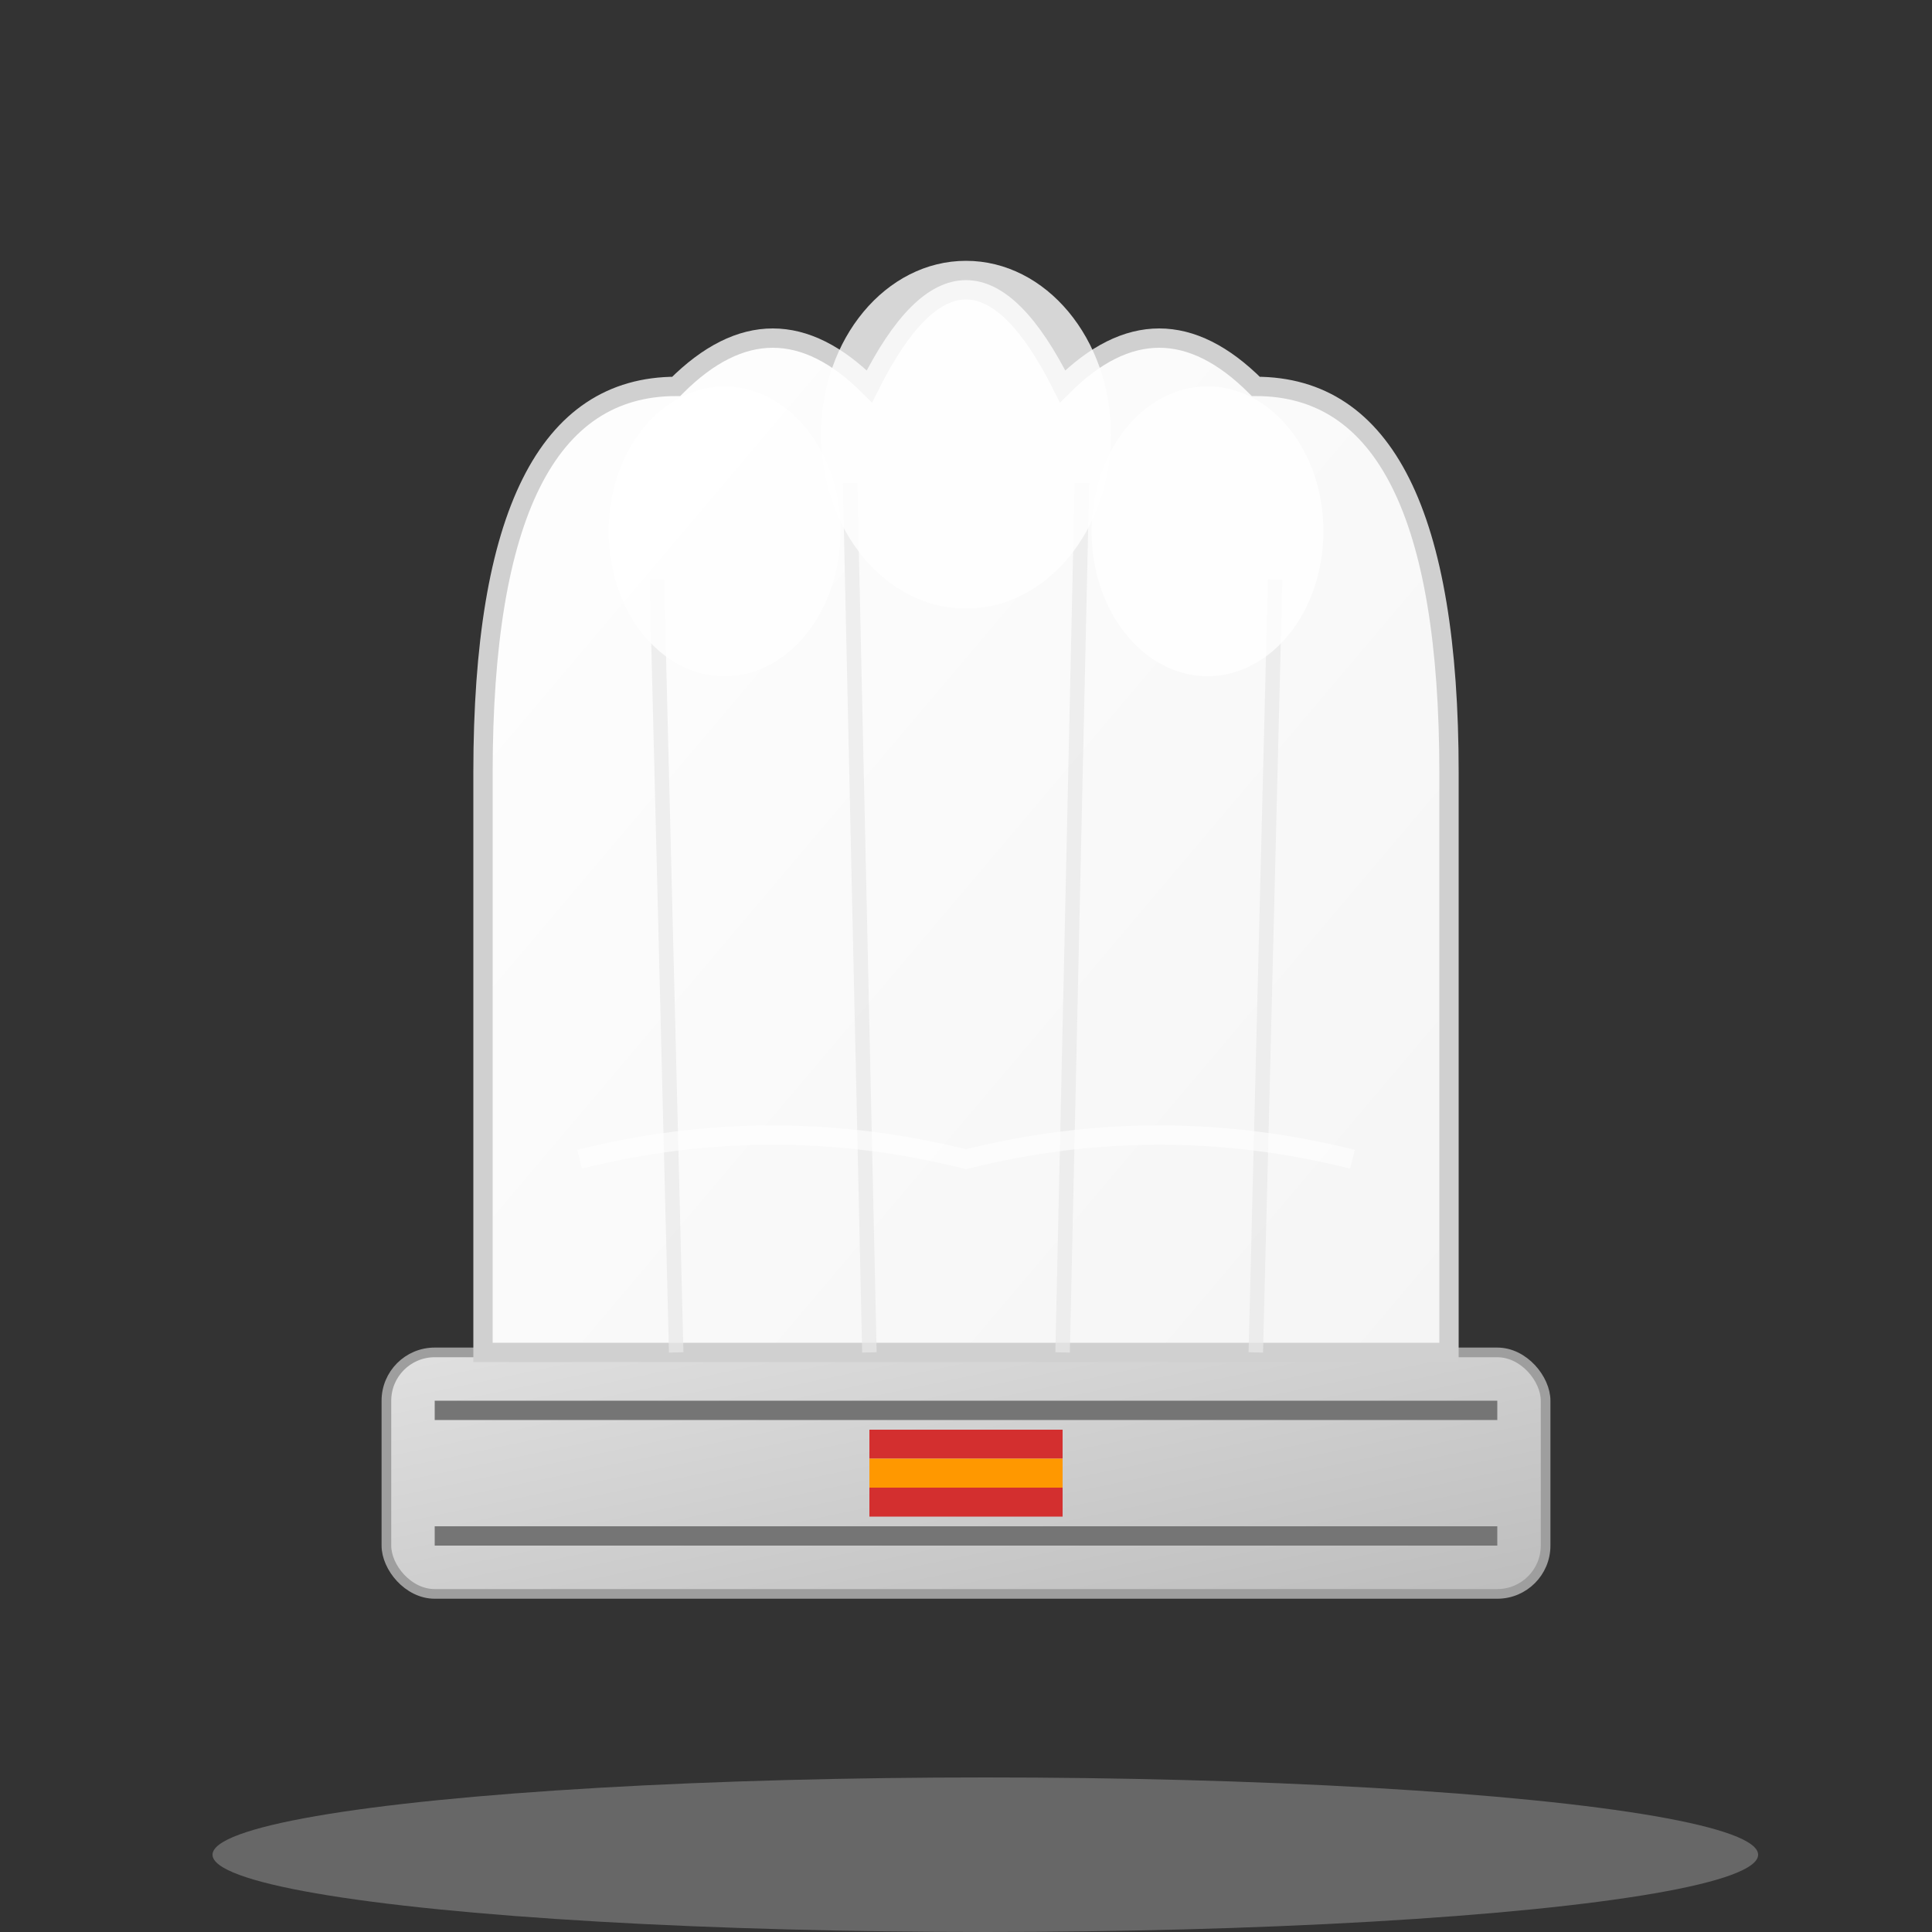 <svg xmlns="http://www.w3.org/2000/svg" viewBox="0 0 200 200" width="200" height="200">
  <rect x="0" y="0" width="200" height="200" fill="#333333" stroke="none"/>
  <defs>
    <linearGradient id="hatGradient" x1="0%" y1="0%" x2="100%" y2="100%">
      <stop offset="0%" style="stop-color:#ffffff;stop-opacity:1" />
      <stop offset="100%" style="stop-color:#f5f5f5;stop-opacity:1" />
    </linearGradient>
    <linearGradient id="shadowGradient" x1="0%" y1="0%" x2="100%" y2="100%">
      <stop offset="0%" style="stop-color:#e0e0e0;stop-opacity:1" />
      <stop offset="100%" style="stop-color:#bdbdbd;stop-opacity:1" />
    </linearGradient>
  </defs>
  
  <!-- Shadow -->
  <ellipse cx="102" cy="192" rx="80" ry="8" fill="#e0e0e0" opacity="0.3"/>
  
  <!-- Hat band -->
  <rect x="40" y="140" width="120" height="25" rx="5" fill="url(#shadowGradient)" stroke="#9e9e9e" stroke-width="1"/>
  
  <!-- Main hat body -->
  <path d="M50 140 L50 80 Q50 40 70 40 Q80 30 90 40 Q100 20 110 40 Q120 30 130 40 Q150 40 150 80 L150 140 Z" 
        fill="url(#hatGradient)" stroke="#d0d0d0" stroke-width="2"/>
  
  <!-- Hat pleats/folds -->
  <line x1="70" y1="140" x2="68" y2="60" stroke="#e8e8e8" stroke-width="1.5" opacity="0.7"/>
  <line x1="90" y1="140" x2="88" y2="50" stroke="#e8e8e8" stroke-width="1.5" opacity="0.7"/>
  <line x1="110" y1="140" x2="112" y2="50" stroke="#e8e8e8" stroke-width="1.5" opacity="0.7"/>
  <line x1="130" y1="140" x2="132" y2="60" stroke="#e8e8e8" stroke-width="1.5" opacity="0.7"/>
  
  <!-- Hat top bulges -->
  <ellipse cx="75" cy="55" rx="12" ry="15" fill="#ffffff" opacity="0.8"/>
  <ellipse cx="100" cy="45" rx="15" ry="18" fill="#ffffff" opacity="0.8"/>
  <ellipse cx="125" cy="55" rx="12" ry="15" fill="#ffffff" opacity="0.8"/>
  
  <!-- Decorative highlights -->
  <path d="M60 120 Q80 115 100 120 Q120 115 140 120" 
        fill="none" stroke="#ffffff" stroke-width="2" opacity="0.6"/>
  
  <!-- Band details -->
  <rect x="45" y="145" width="110" height="2" fill="#757575"/>
  <rect x="45" y="158" width="110" height="2" fill="#757575"/>
  
  <!-- Spanish flag colors accent on band -->
  <rect x="90" y="148" width="20" height="3" fill="#d32f2f"/>
  <rect x="90" y="151" width="20" height="3" fill="#ff9800"/>
  <rect x="90" y="154" width="20" height="3" fill="#d32f2f"/>
</svg>
